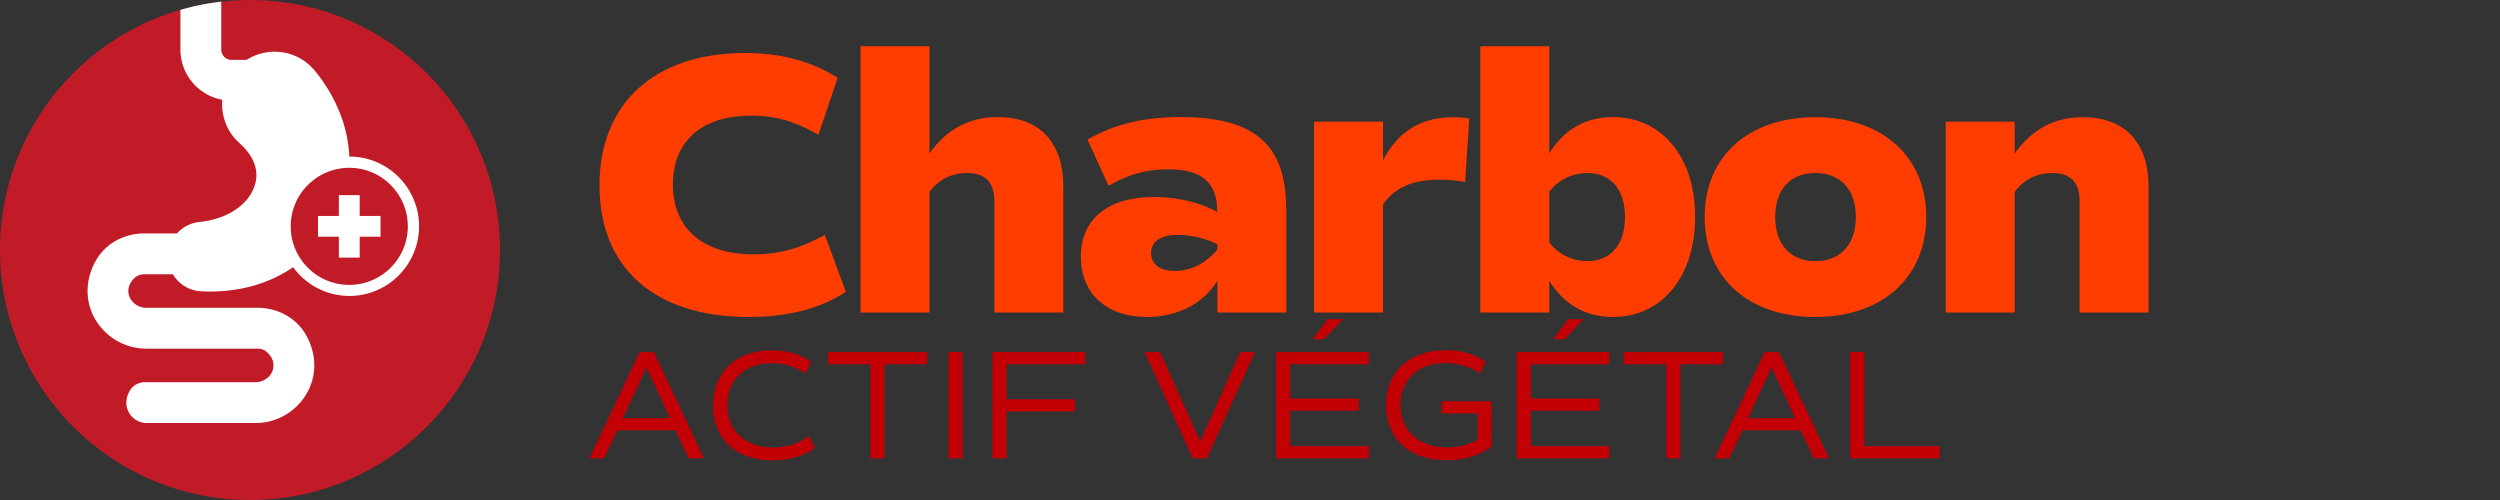 <?xml version="1.0" encoding="UTF-8"?>
<svg data-bbox="0 0 206.26 48" viewBox="0 0 240 48" xmlns="http://www.w3.org/2000/svg" data-type="color">
    <rect x="0" y="0" width="240" height="48" fill="#333333" stroke="none"/>
    <g>
        <path d="M64.85 41.31h-5.59L58 44h-1.41l4.81-10.2h1.37L67.58 44h-1.47l-1.26-2.69Zm-5.05-1.17h4.51l-2.25-4.87-2.26 4.87Z" fill="#c30006" data-color="1"/>
        <path d="M68.45 38.92c0-3.19 2.19-5.29 5.64-5.29 1.42 0 2.7.36 3.76 1.08l-.5 1.14c-1.04-.67-2.14-.99-3.29-.99-2.59 0-4.24 1.62-4.24 4.05s1.71 4.05 4.41 4.05c1.29 0 2.42-.36 3.42-1.1l.57 1.14c-.95.75-2.46 1.19-4.07 1.19-3.49 0-5.71-2.06-5.71-5.27Z" fill="#c30006" data-color="1"/>
        <path d="M89 34.97h-4.09V44h-1.35v-9.03h-4.09V33.8h9.54v1.17Z" fill="#c30006" data-color="1"/>
        <path d="M91.05 33.8h1.35V44h-1.35V33.8Z" fill="#c30006" data-color="1"/>
        <path d="M96.63 34.97v3.36h6.57v1.17h-6.57V44h-1.35V33.8h8.89v1.17h-7.54Z" fill="#c30006" data-color="1"/>
        <path d="M120.48 33.8 115.86 44h-1.36l-4.62-10.2h1.49l3.85 8.59 3.84-8.59h1.42Z" fill="#c30006" data-color="1"/>
        <path d="M123.86 34.97v3.29h6.57v1.17h-6.57v3.4h7.54V44h-8.89V33.8h8.89v1.17h-7.54Zm3.22-2.4H126l1.44-1.93h1.5l-1.86 1.93Z" fill="#c30006" data-color="1"/>
        <path d="M143.18 42.85c-1.04.85-2.58 1.33-4.32 1.33-3.56 0-5.8-2.06-5.8-5.27s2.22-5.29 5.73-5.29c1.44 0 2.75.36 3.82 1.08l-.51 1.14c-1.05-.67-2.17-.99-3.33-.99-2.65 0-4.33 1.62-4.33 4.05s1.74 4.05 4.5 4.05c1.08 0 2.06-.24 2.93-.74v-2.52h-3.48v-1.17h4.8v4.32Z" fill="#c30006" data-color="1"/>
        <path d="M146.96 34.97v3.29h6.57v1.17h-6.57v3.4h7.54V44h-8.89V33.8h8.89v1.17h-7.54Zm3.22-2.4h-1.08l1.44-1.93h1.5l-1.86 1.93Z" fill="#c30006" data-color="1"/>
        <path d="M165.41 34.97h-4.09V44h-1.35v-9.03h-4.09V33.8h9.54v1.17Z" fill="#c30006" data-color="1"/>
        <path d="M172.86 41.31h-5.59L166.01 44h-1.41l4.81-10.2h1.37l4.81 10.2h-1.47l-1.26-2.69Zm-5.05-1.17h4.51l-2.25-4.87-2.26 4.87Z" fill="#c30006" data-color="1"/>
        <path d="M186.21 42.83V44h-8.59V33.8h1.35v9.03h7.24Z" fill="#c30006" data-color="1"/>
        <path d="M57.55 17.8c0-7.88 5.29-12.71 13.97-12.71 3.42 0 6.34.76 8.89 2.38l-1.84 5.47c-2.23-1.3-4.18-1.84-6.41-1.84-4.82 0-7.56 2.45-7.56 6.62s2.81 6.7 7.78 6.7c2.38 0 4.5-.58 6.8-1.87l2.02 5.47c-2.48 1.62-5.62 2.41-9.32 2.41-9.04 0-14.33-4.72-14.33-12.63Z" fill="#ff3d00" data-color="2"/>
        <path d="M102.08 17.91V30h-6.62V19.35c0-1.87-.86-2.74-2.63-2.74-1.44 0-2.66.58-3.6 1.8V30h-6.62V4.44h6.62v10.29c1.66-2.34 3.82-3.49 6.55-3.49 4.03 0 6.3 2.45 6.3 6.66Z" fill="#ff3d00" data-color="2"/>
        <path d="M123.49 20.03V30h-6.62v-3.06c-1.33 2.2-3.82 3.49-6.77 3.49-3.89 0-6.34-2.27-6.34-5.8s2.56-5.72 6.98-5.72c2.23 0 4.46.5 6.12 1.44 0-2.84-1.48-4.1-4.75-4.1-2.02 0-3.74.47-5.69 1.58l-2.02-4.43c2.56-1.48 5.36-2.16 8.96-2.16 7.05 0 10.11 2.63 10.11 8.78Zm-6.62 3.42c-1.12-.58-2.59-.9-3.78-.9-1.69 0-2.59.65-2.59 1.73s.83 1.73 2.27 1.73c1.55 0 2.99-.72 4.1-2.05v-.5Z" fill="#ff3d00" data-color="2"/>
        <path d="m141.05 11.39-.4 6.08c-.79-.14-1.66-.22-2.48-.22-2.59 0-4.28.76-5.4 2.38V30h-6.62V11.68h6.62v3.71c1.44-2.77 3.64-4.14 6.77-4.14.5 0 1.04.04 1.51.14Z" fill="#ff3d00" data-color="2"/>
        <path d="M162.73 20.82c0 5.76-3.2 9.61-7.88 9.61-2.63 0-4.75-1.22-6.12-3.49V30h-6.62V4.44h6.62v10.29c1.37-2.27 3.49-3.49 6.12-3.49 4.68 0 7.88 3.85 7.88 9.57Zm-6.73 0c0-2.63-1.37-4.21-3.6-4.21-1.44 0-2.81.65-3.67 1.8v4.86c.86 1.15 2.23 1.8 3.67 1.8 2.23 0 3.6-1.58 3.6-4.25Z" fill="#ff3d00" data-color="2"/>
        <path d="M163.65 20.82c0-5.8 4.21-9.57 10.62-9.57s10.65 3.78 10.65 9.57-4.21 9.61-10.65 9.61-10.62-3.78-10.62-9.61Zm14.51 0c0-2.63-1.48-4.21-3.89-4.21s-3.85 1.58-3.85 4.21 1.44 4.25 3.85 4.25 3.89-1.58 3.89-4.25Z" fill="#ff3d00" data-color="2"/>
        <path d="M206.26 17.91V30h-6.62V19.35c0-1.87-.86-2.74-2.63-2.74-1.44 0-2.66.58-3.6 1.8V30h-6.62V11.68h6.62v3.06c1.66-2.34 3.82-3.49 6.55-3.49 4.03 0 6.3 2.45 6.3 6.66Z" fill="#ff3d00" data-color="2"/>
        <path fill="#c21b28" d="M48 24c0 13.255-10.745 24-24 24S0 37.255 0 24 10.745 0 24 0s24 10.745 24 24z" data-color="3"/>
        <path d="M33.53 15.03c0-.21-.02-.42-.04-.62-.25-2.73-1.42-5.23-2.94-7.21l-.23-.29c-.18-.23-.38-.45-.61-.66-1.71-1.54-4.19-1.68-6.05-.5h-1.43c-.55 0-.99-.45-.99-1V.16c-1.35.15-2.65.42-3.92.79v3.8c0 2.41 1.73 4.41 4.02 4.83-.12 1.51.43 3.07 1.65 4.16.71.64 1.19 1.3 1.43 1.99.26.69.27 1.46-.03 2.25-.29.79-.91 1.57-1.79 2.16-.89.6-2.03 1-3.31 1.15l-.23.03c-.81.1-1.54.5-2.07 1.09h-3.16c-1.93 0-3.75.99-4.67 2.68-1.29 2.36-.86 4.95.83 6.67a5.661 5.661 0 0 0 4.04 1.71h10.68c.32 0 .64.09.88.3.86.73.84 1.75.21 2.39a1.8 1.8 0 0 1-1.25.53H13.93c-.57 0-1.14.27-1.44.77-.95 1.55.13 3.15 1.6 3.15h10.46c1.51 0 2.98-.62 4.04-1.71 1.69-1.73 2.12-4.31.83-6.67-.92-1.69-2.75-2.68-4.67-2.68H14.03c-.46 0-.91-.19-1.25-.53-.63-.65-.65-1.66.2-2.39.25-.21.57-.3.89-.3h2.73c.55.93 1.53 1.57 2.69 1.63 2.16.12 4.47-.17 6.67-1.11.75-.32 1.48-.72 2.18-1.2 1.22 1.67 3.18 2.76 5.4 2.76 3.69 0 6.69-3 6.69-6.69s-3-6.69-6.69-6.69Zm0 12.32c-3.11 0-5.62-2.52-5.62-5.62s2.52-5.62 5.62-5.62 5.62 2.52 5.62 5.62-2.52 5.62-5.62 5.62Zm1-8.62h-2v2h-2v2h2v2h2v-2h2v-2h-2v-2Z" fill="#ffffff" data-color="4"/>
    </g>
</svg>
